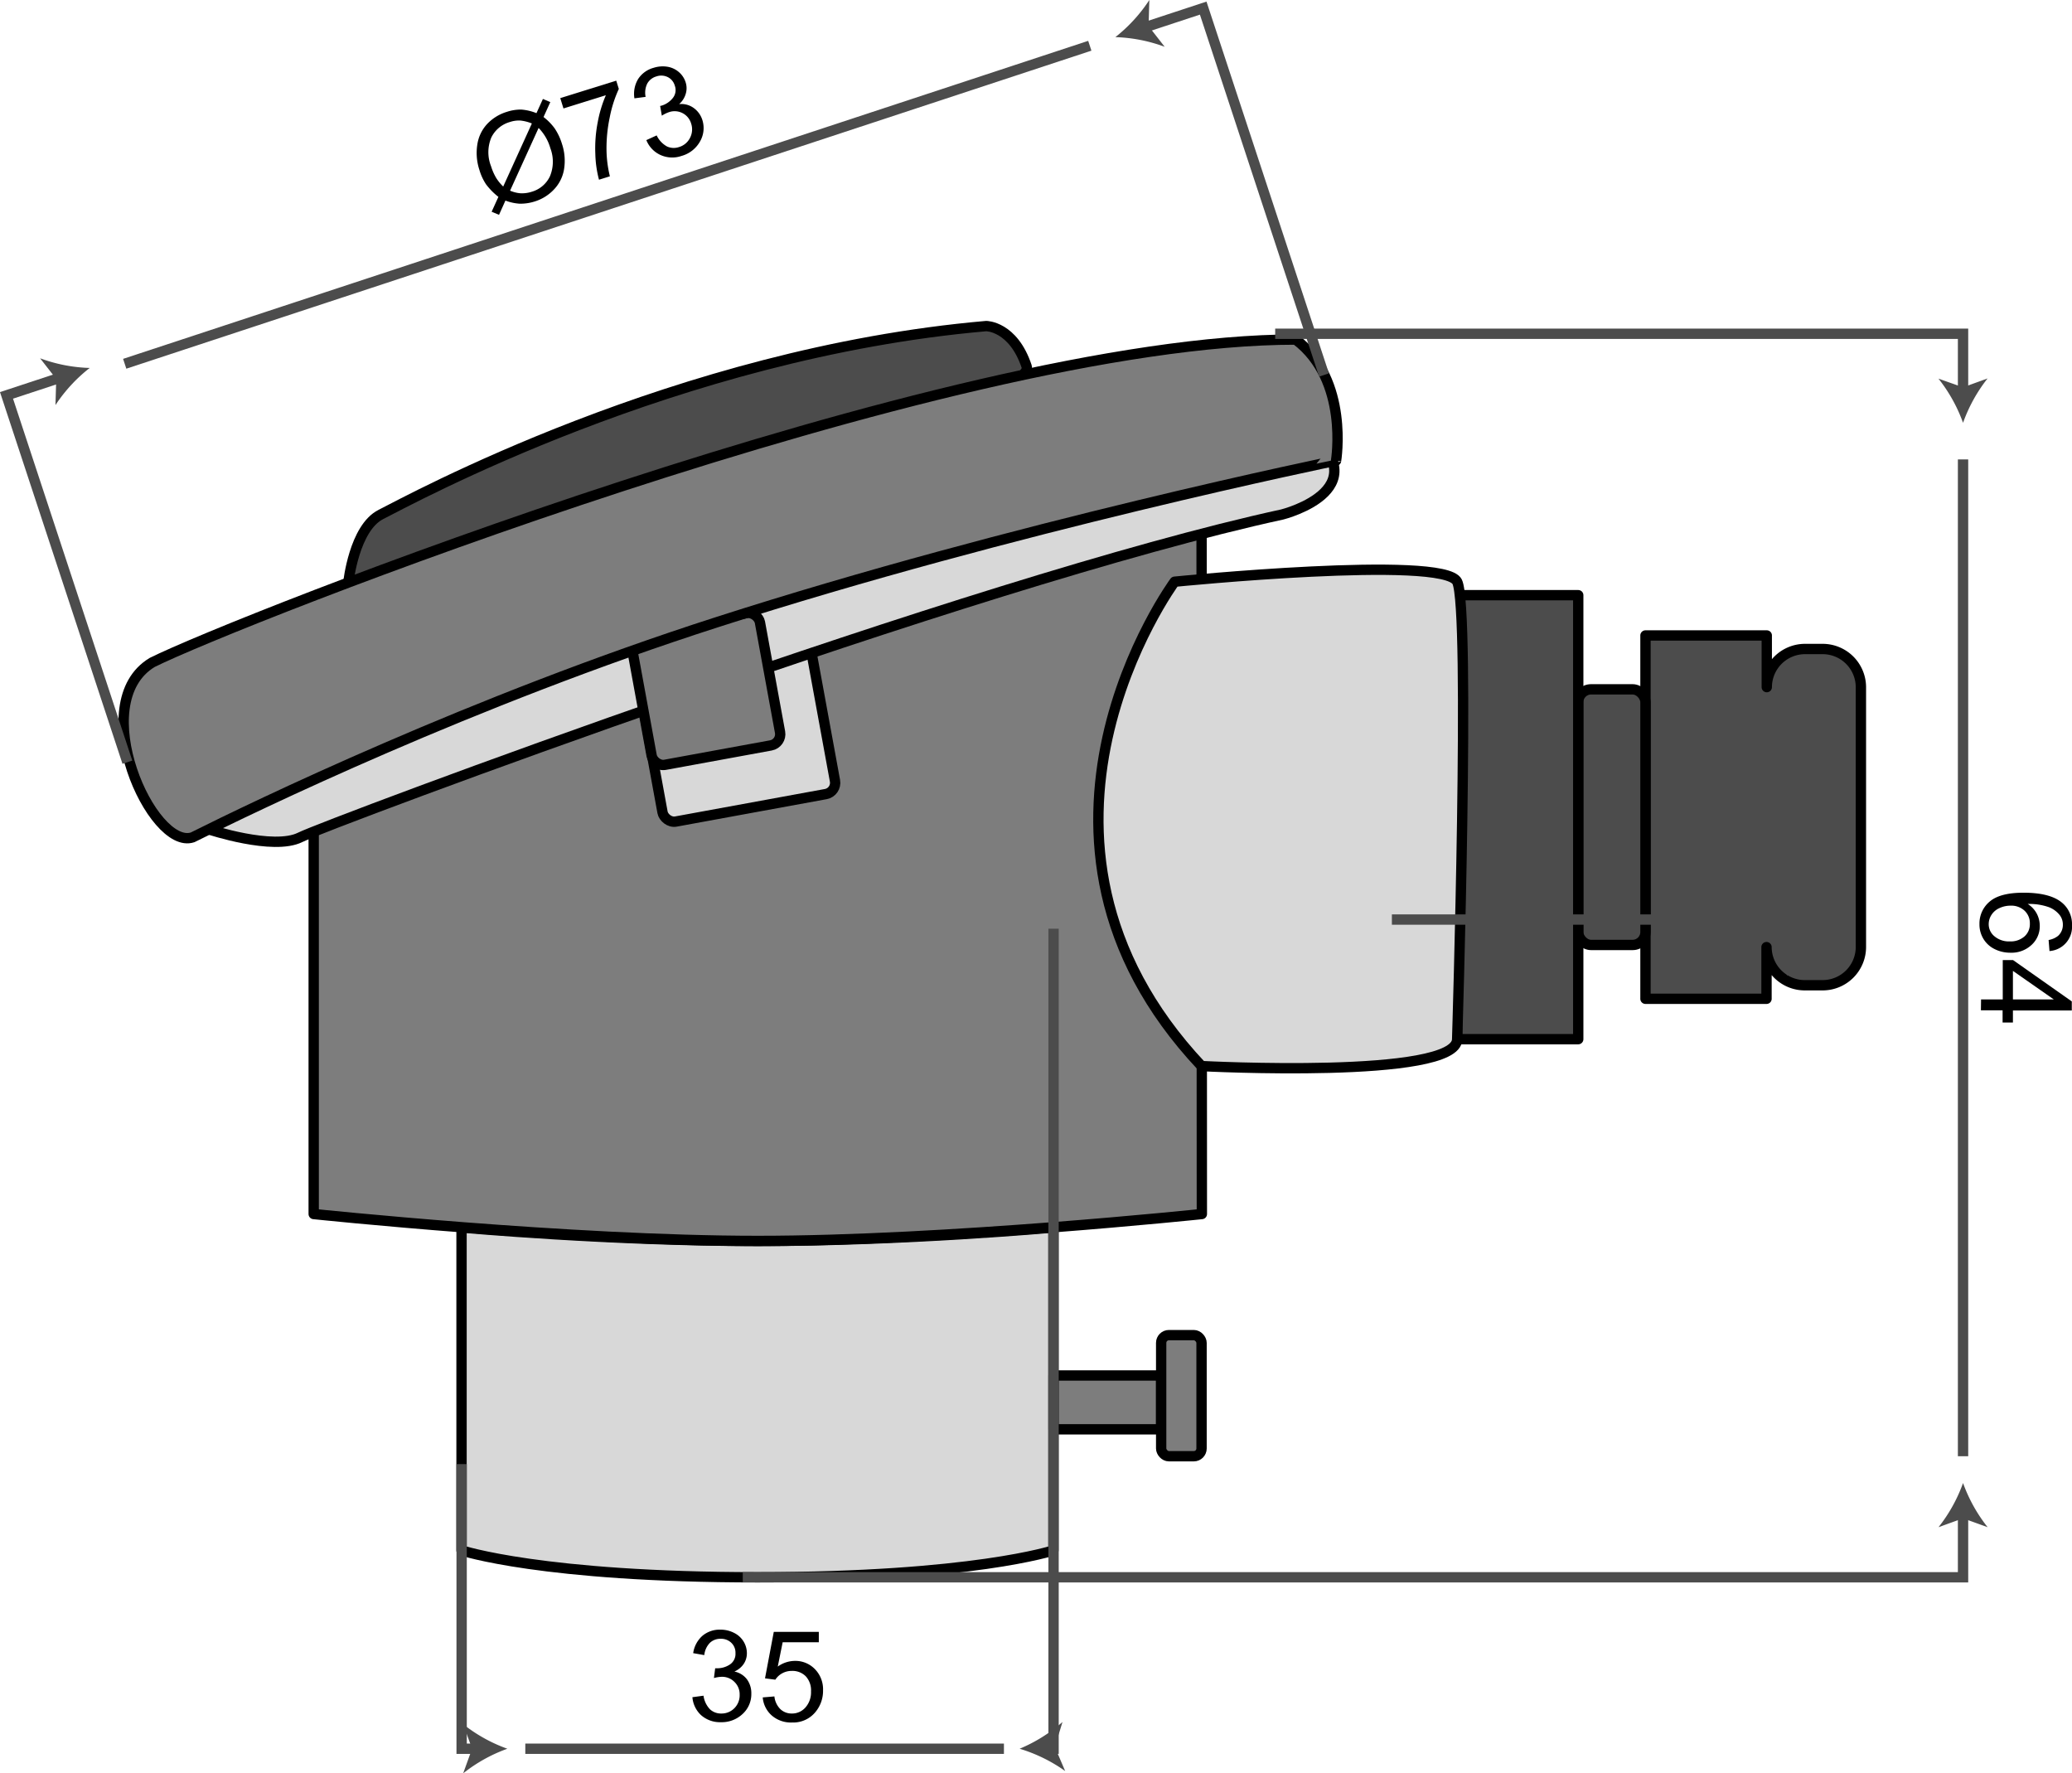 <svg xmlns="http://www.w3.org/2000/svg" viewBox="0 0 401.26 343.38"><defs><style>.cls-1{fill:#d8d8d8;}.cls-1,.cls-2,.cls-3{stroke:#000;stroke-linejoin:round;}.cls-1,.cls-2,.cls-3,.cls-4{stroke-width:2px;}.cls-2{fill:#7d7d7d;}.cls-3,.cls-5{fill:#4c4c4c;}.cls-4{fill:none;stroke:#4c4c4c;stroke-miterlimit:10;}</style></defs><title>din-b</title><g id="Camada_2" data-name="Camada 2"><g id="din_b" data-name="din b"><path class="cls-1" d="M204,300.21s-15.63,5.21-57.31,5.21-57.31-5.21-57.31-5.21V237.69s28.66,2.61,57.31,2.61S204,237.69,204,237.69Z"/><rect class="cls-2" x="204.03" y="266.35" width="20.84" height="10.42"/><rect class="cls-2" x="224.87" y="258.53" width="7.82" height="23.45" rx="1.5" ry="1.5"/><path class="cls-3" d="M353,125.67h-3.47a7.41,7.41,0,0,0-7.38,7.38v-10H318.66V193.4H342.1v-10a7.41,7.41,0,0,0,7.38,7.38H353a7.41,7.41,0,0,0,7.38-7.38V133.05A7.41,7.41,0,0,0,353,125.67Z"/><rect class="cls-3" x="305.63" y="133.48" width="13.03" height="49.5" rx="2.5" ry="2.5"/><rect class="cls-3" x="282.19" y="115.25" width="23.45" height="85.97"/><path class="cls-2" d="M232.69,86.59,60.75,128.27V235.08s49.5,5.21,86,5.21,86-5.21,86-5.21Z"/><path class="cls-1" d="M282.19,112.64c-2.61-5.21-54.71,0-54.71,0s-36.47,49.5,5.21,93.79c0,0,49.5,2.61,49.5-5.21C282.19,201.22,284.79,117.85,282.19,112.64Z"/><path class="cls-3" d="M67.46,112.8s1.11-10.58,6.32-13.19S131.09,68.35,191,63.14c0,0,5.21,0,7.82,7.82C201.69,79.56,67.46,112.8,67.46,112.8Z"/><rect class="cls-1" x="125.06" y="119.5" width="33.95" height="37.24" rx="2.21" ry="2.21" transform="translate(-22.55 27.84) rotate(-10.38)"/><path class="cls-1" d="M40.43,160.59s12.5,4.16,17.71,1.55,130.26-49.5,190.18-62.52c0,0,20.84-5.21,2.61-18.24C235.64,70.46,43.57,156.43,40.43,160.59Z"/><rect class="cls-2" x="124.03" y="120.39" width="25.28" height="26.05" rx="2.21" ry="2.21" transform="translate(-21.79 26.8) rotate(-10.38)"/><path class="cls-2" d="M37.3,162.14c-7.82,2.61-20.84-26.05-7.82-33.87,15.63-7.82,153.7-62.52,221.44-62.52,10.42,7.82,7.82,23.45,7.82,23.45S196.25,102,138.9,120.46C91.63,135.64,49.07,156.25,37.3,162.14Z"/><polyline class="cls-4" points="143.84 305.42 380.16 305.42 380.16 293.21"/><path class="cls-5" d="M380.16,287.17a30.22,30.22,0,0,0,4.76,8.55L380.16,294l-4.75,1.72A30.19,30.19,0,0,0,380.16,287.17Z"/><polyline class="cls-4" points="246.95 64.63 380.16 64.63 380.16 75.83"/><path class="cls-5" d="M380.16,81.87a30.22,30.22,0,0,0-4.76-8.55L380.16,75l4.75-1.72A30.2,30.2,0,0,0,380.16,81.87Z"/><line class="cls-4" x1="380.16" y1="88.96" x2="380.16" y2="281.98"/><polyline class="cls-4" points="89.4 283.5 89.4 338.62 92.21 338.62"/><path class="cls-5" d="M98.25,338.62a30.22,30.22,0,0,0-8.55,4.76l1.72-4.76-1.72-4.75A30.2,30.2,0,0,0,98.25,338.62Z"/><polyline class="cls-4" points="204.03 179.83 204.03 338.62 203.5 338.62"/><path class="cls-5" d="M197.46,338.62a30.22,30.22,0,0,0,8.3-5.18l-1.48,4.84,2,4.66A30.2,30.2,0,0,0,197.46,338.62Z"/><line class="cls-4" x1="194.42" y1="338.62" x2="101.73" y2="338.62"/><polyline class="cls-4" points="269.55 178.06 346.12 178.06 346.12 182.91"/><path class="cls-5" d="M346.12,188.95a30.22,30.22,0,0,0-4.76-8.55l4.76,1.72,4.75-1.72A30.2,30.2,0,0,0,346.12,188.95Z"/><polyline class="cls-4" points="256.41 72.61 233.01 1.57 221.68 5.3"/><path class="cls-5" d="M216,7.19A30.22,30.22,0,0,0,222.58,0l-.15,5.06,3.12,4A30.2,30.2,0,0,0,216,7.19Z"/><polyline class="cls-4" points="24.67 147.59 1.26 76.56 11.64 73.14"/><path class="cls-5" d="M17.37,71.25a30.22,30.22,0,0,0-6.63,7.19l.15-5.06-3.12-4A30.19,30.19,0,0,0,17.37,71.25Z"/><line class="cls-4" x1="24.15" y1="70.44" x2="211.05" y2="8.86"/><path d="M396.9,184.16l-.17-2.14a4.06,4.06,0,0,0,1.84-.81,2.85,2.85,0,0,0,.92-2.15,3,3,0,0,0-.57-1.81,4.91,4.91,0,0,0-2.17-1.6,11.31,11.31,0,0,0-4.06-.61,5,5,0,0,1,1.76,1.9,5.11,5.11,0,0,1,.57,2.36,4.88,4.88,0,0,1-1.59,3.67,5.69,5.69,0,0,1-4.1,1.51,6.74,6.74,0,0,1-3.07-.71,5.19,5.19,0,0,1-2.17-2,5.34,5.34,0,0,1-.75-2.82,5.52,5.52,0,0,1,2-4.39q2-1.7,6.53-1.7,5.09,0,7.39,1.88a5.4,5.4,0,0,1,2,4.42,4.7,4.7,0,0,1-4.37,5Zm-7.56-8.79a5,5,0,0,0-2.13.47,3.52,3.52,0,0,0-1.55,1.32,3.3,3.3,0,0,0-.53,1.78,3,3,0,0,0,1.1,2.35,4.33,4.33,0,0,0,3,1,4.05,4.05,0,0,0,2.87-1,3.18,3.18,0,0,0,1-2.44,3.32,3.32,0,0,0-1-2.48A3.77,3.77,0,0,0,389.33,175.37Z"/><path d="M383.65,193.52h4.2v-7.61h2l11.37,8v1.76H389.82V198h-2v-2.37h-4.2Zm6.17,0h7.91L389.82,188Z"/><path d="M134.09,328.64l2.15-.29a4.74,4.74,0,0,0,1.26,2.64,3.12,3.12,0,0,0,2.17.81,3.48,3.48,0,0,0,2.57-1.05,3.55,3.55,0,0,0,1-2.61,3.31,3.31,0,0,0-1-2.45,3.35,3.35,0,0,0-2.46-1,6.19,6.19,0,0,0-1.52.24l.24-1.89.35,0a4.43,4.43,0,0,0,2.48-.72,2.46,2.46,0,0,0,1.1-2.21,2.62,2.62,0,0,0-.8-2,2.85,2.85,0,0,0-2.07-.78,2.93,2.93,0,0,0-2.09.79,4,4,0,0,0-1.08,2.37l-2.15-.38a5.53,5.53,0,0,1,1.79-3.36,5.19,5.19,0,0,1,3.48-1.19,5.73,5.73,0,0,1,2.64.62,4.45,4.45,0,0,1,1.85,1.68,4.32,4.32,0,0,1,.64,2.26,3.71,3.71,0,0,1-.61,2.07,4.17,4.17,0,0,1-1.81,1.48,4.07,4.07,0,0,1,2.42,1.49,4.54,4.54,0,0,1,.86,2.83,5.18,5.18,0,0,1-1.68,3.89,5.89,5.89,0,0,1-4.24,1.6,5.51,5.51,0,0,1-3.83-1.38A5.32,5.32,0,0,1,134.09,328.64Z"/><path d="M147.71,328.68l2.26-.19a4.05,4.05,0,0,0,1.17,2.48,3.17,3.17,0,0,0,2.21.83,3.44,3.44,0,0,0,2.63-1.17,4.42,4.42,0,0,0,1.08-3.11,4,4,0,0,0-1-2.91,3.61,3.61,0,0,0-2.71-1.06,3.76,3.76,0,0,0-1.88.47,3.65,3.65,0,0,0-1.32,1.23l-2-.26,1.7-9h8.72V318h-7l-.95,4.71a5.71,5.71,0,0,1,3.31-1.1,5.25,5.25,0,0,1,3.88,1.59,5.56,5.56,0,0,1,1.58,4.09,6.39,6.39,0,0,1-1.39,4.12,5.56,5.56,0,0,1-4.61,2.13,5.67,5.67,0,0,1-3.91-1.34A5.23,5.23,0,0,1,147.71,328.68Z"/><path d="M103.89,21.91l1.25-2.75,1.43.61-1.31,2.89a10.8,10.8,0,0,1,2.12,2.15,11.12,11.12,0,0,1,1.46,3.08,10.3,10.3,0,0,1,.39,4.9,7.4,7.4,0,0,1-2,3.95A8.58,8.58,0,0,1,103.59,39a9.05,9.05,0,0,1-3,.44,9.55,9.55,0,0,1-2.71-.6L96.64,41.6,95.21,41l1.31-2.88a12.81,12.81,0,0,1-2.4-2.44,10.23,10.23,0,0,1-1.28-2.78,10.45,10.45,0,0,1-.4-4.92,7.43,7.43,0,0,1,1.93-4,8.7,8.7,0,0,1,3.81-2.33,8.43,8.43,0,0,1,2.81-.43A9.81,9.81,0,0,1,103.89,21.91Zm-.89,2a8,8,0,0,0-2.24-.57,5.53,5.53,0,0,0-2,.28,5.76,5.76,0,0,0-3.61,3,7.37,7.37,0,0,0-.05,5.58,10.43,10.43,0,0,0,1,2.27,9,9,0,0,0,1.35,1.65Zm1.3.88L98.78,36.92a6.41,6.41,0,0,0,1.94.5,6,6,0,0,0,2.22-.28,5.6,5.6,0,0,0,3.56-3,7.34,7.34,0,0,0,.08-5.44A9.17,9.17,0,0,0,104.3,24.77Z"/><path d="M109.12,21l-.62-2,10.84-3.38.5,1.6a23.93,23.93,0,0,0-1.76,5.51,28.86,28.86,0,0,0-.62,6.56,22.59,22.59,0,0,0,.65,4.85l-2.11.66a21.49,21.49,0,0,1-.71-5,26.27,26.27,0,0,1,.45-6.06,24.25,24.25,0,0,1,1.59-5.3Z"/><path d="M125.17,27.13l2-.91a4.74,4.74,0,0,0,2,2.14,3.12,3.12,0,0,0,2.31.12,3.48,3.48,0,0,0,2.14-1.77,3.55,3.55,0,0,0,.22-2.8,3.3,3.3,0,0,0-1.65-2,3.35,3.35,0,0,0-2.64-.19,6.18,6.18,0,0,0-1.38.68l-.33-1.88.34-.08A4.43,4.43,0,0,0,130.28,19a2.46,2.46,0,0,0,.39-2.44,2.62,2.62,0,0,0-1.35-1.63,2.85,2.85,0,0,0-2.21-.13,2.93,2.93,0,0,0-1.76,1.38,4,4,0,0,0-.32,2.58l-2.17.28a5.54,5.54,0,0,1,.72-3.74,5.19,5.19,0,0,1,3-2.17,5.74,5.74,0,0,1,2.71-.2A4.46,4.46,0,0,1,131.52,14a4.32,4.32,0,0,1,1.28,2,3.7,3.7,0,0,1,0,2.16,4.17,4.17,0,0,1-1.28,2,4.07,4.07,0,0,1,2.75.7A4.53,4.53,0,0,1,136,23.18a5.18,5.18,0,0,1-.44,4.22A5.89,5.89,0,0,1,132,30.19a5.51,5.51,0,0,1-4.07-.17A5.32,5.32,0,0,1,125.17,27.13Z"/></g></g></svg>